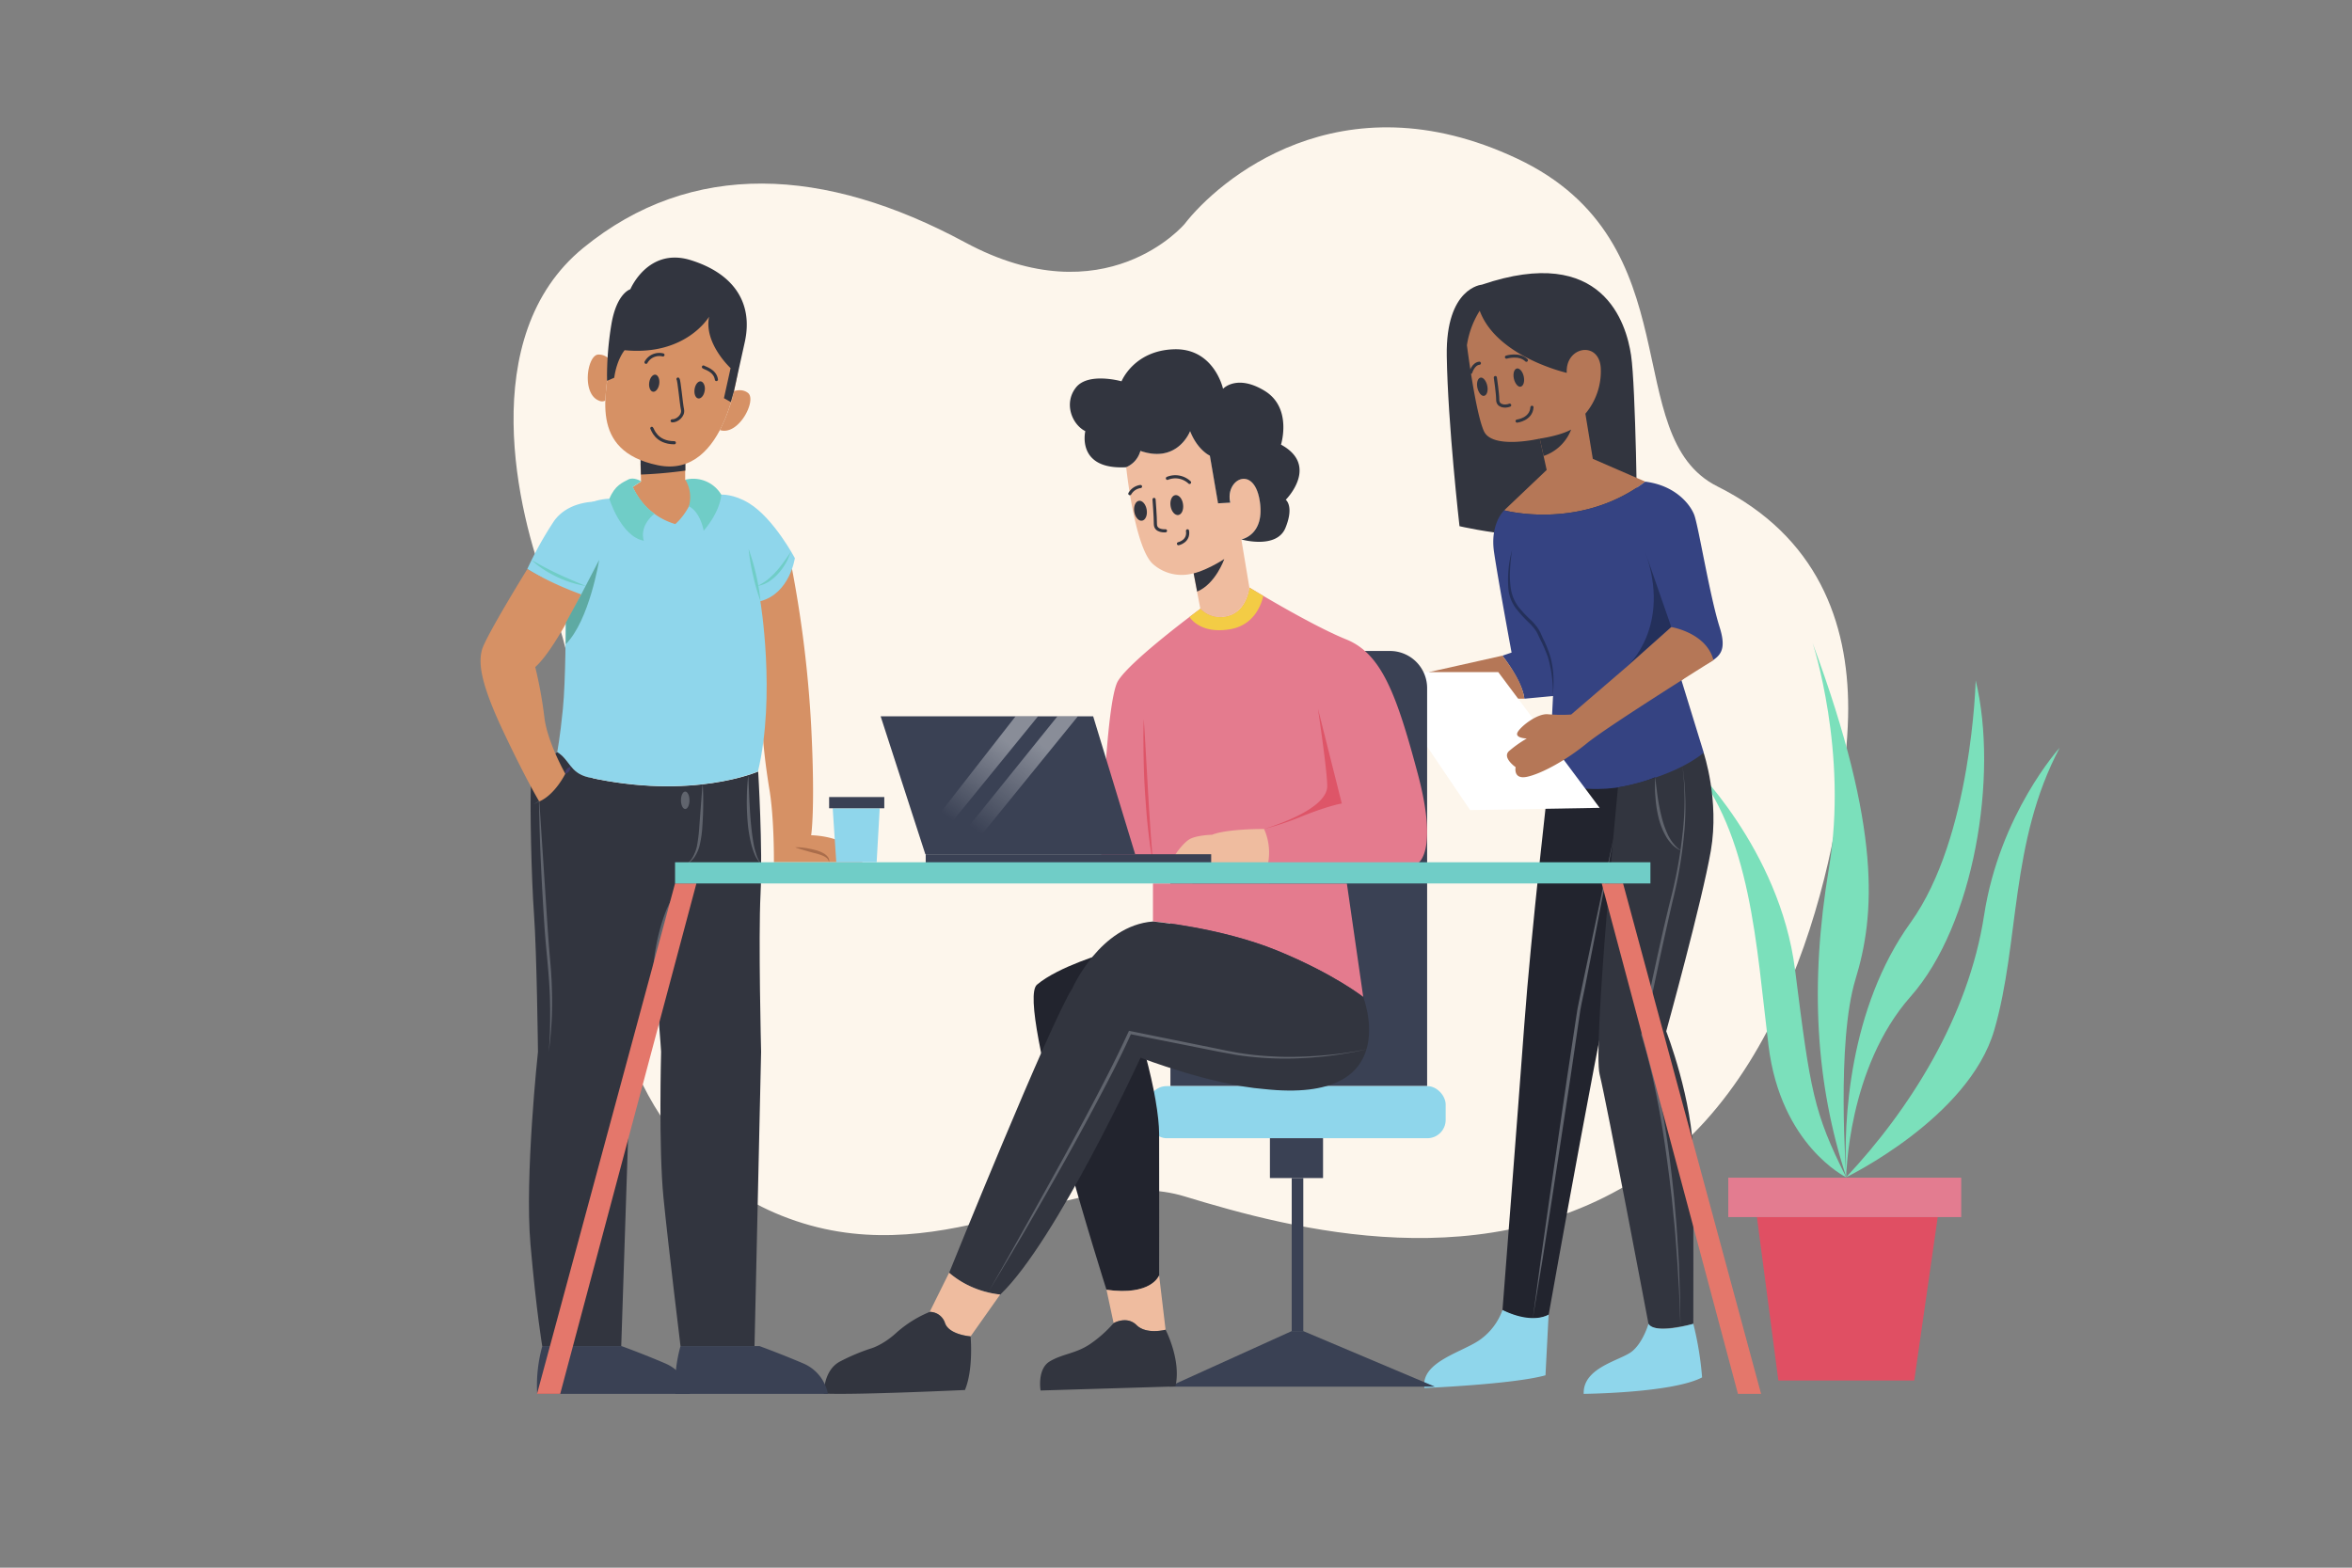 <svg id="OBJECTS" xmlns="http://www.w3.org/2000/svg" xmlns:xlink="http://www.w3.org/1999/xlink" viewBox="0 0 750 500"><rect x="0" y="0" width="750" height="500" fill="#808080" stroke="none"/><defs><style>.cls-1{fill:#fdf6ec;}.cls-2{fill:#e04f63;}.cls-3{fill:#e37c90;}.cls-4{fill:#7be0bb;}.cls-5{fill:#32353f;}.cls-6{fill:#b57757;}.cls-7{fill:none;stroke:#32353f;stroke-linecap:round;stroke-linejoin:round;}.cls-8{fill:#354382;}.cls-9{fill:#24305b;}.cls-10{fill:#22242e;}.cls-11{fill:#fff;}.cls-12{fill:#8fd6eb;}.cls-13{fill:#60646d;}.cls-14{fill:#3a4154;}.cls-15{fill:#efbc9f;}.cls-16{fill:#e47b8e;}.cls-17{fill:#f3cc45;}.cls-18{fill:#de5568;}.cls-19{fill:#d69165;}.cls-20{fill:#70cdc7;}.cls-21{fill:#423d69;}.cls-22{fill:#5eaaa3;}.cls-23{fill:#aa6d4b;}.cls-24{fill:url(#Degradado_sin_nombre_4);}.cls-25{fill:url(#Degradado_sin_nombre_4-2);}.cls-26{fill:#e4776b;}</style><linearGradient id="Degradado_sin_nombre_4" x1="320.69" y1="236.26" x2="302.77" y2="261.02" gradientUnits="userSpaceOnUse"><stop offset="0" stop-color="#fff" stop-opacity="0.4"/><stop offset="1" stop-color="#fff" stop-opacity="0"/></linearGradient><linearGradient id="Degradado_sin_nombre_4-2" x1="332.12" y1="237.32" x2="311.87" y2="265.3" xlink:href="#Degradado_sin_nombre_4"/></defs><path class="cls-1" d="M377.74,71.44s-25.24,30-70,5.86S220.55,50.85,186,79.06,165.17,164,174.29,187.42s19.55,78.63,18.9,106.43,11.73,79.06,60.59,95.56,89.81-18.24,124-7.82S475,409,526.28,373.12,589.35,253.56,589.35,226s-9.77-54.9-41.7-70.86S540.48,77.3,483.79,50.59,388.33,57.76,377.74,71.44Z"/><polygon class="cls-2" points="560.24 388.18 567.08 440.31 610.41 440.31 617.9 388.18 560.24 388.18"/><rect class="cls-3" x="551.11" y="375.61" width="74.28" height="12.57"/><path class="cls-4" d="M588.7,375.48s-20.85-10.1-24.76-42S558.4,266,538.85,243.2c0,0,28.67,27.37,33.56,66.14S578.27,354.62,588.7,375.48Z"/><path class="cls-4" d="M578,205.09s11.4,34.71,5.21,71.76-4.24,68.65,5.54,98.63c0,0-3.26-42.93,2.93-63.17S600.1,264.71,578,205.09Z"/><path class="cls-4" d="M630,217s-1.16,50-20.75,77.24-21.5,63.34-20.52,81.26c0,0,.34-34.86,20.53-57.67S637.35,247.44,630,217Z"/><path class="cls-4" d="M656.79,238.48s-19.13,21.06-24.11,53.46-23.78,62-44,83.54c0,0,39.09-18.9,47.24-46.92S640.82,268.62,656.79,238.48Z"/><path class="cls-5" d="M472.51,90.8s-11.51.85-11.17,22.68,4.06,54.34,4.06,54.34,33.52,8,56.71,0c0,0-.51-44.52-2-54.51S511.27,77.6,472.51,90.8Z"/><path class="cls-6" d="M467.77,110.1s2.71,21.49,5.42,27.42S491,139.89,491,139.89l2.2,10-13.54,12.87s24.21,6.6,45-9.14l-16.75-7.28-2.37-14.39a21,21,0,0,0,4.91-14.56c-.51-8.8-11.34-6.94-10.84,1.53,0,0-22.34-5.08-27.76-19.81A28.6,28.6,0,0,0,467.77,110.1Z"/><path class="cls-5" d="M491,139.89s6.26-.85,10-2.88a14.33,14.33,0,0,1-8.77,8.42Z"/><path class="cls-7" d="M476.83,120.42s.76,5.08.76,7.11,2.28,2.3,3.81,1.7"/><path class="cls-7" d="M483.77,134.3s4.48-.51,4.74-4.4"/><path class="cls-7" d="M469,118.75s.79-2.73,2.74-2.9"/><path class="cls-7" d="M480.38,113.9s4.06-1.26,6.35,1"/><path class="cls-5" d="M474.25,123c.35,1.6-.08,3-.95,3.24s-1.85-1-2.19-2.56.08-3,.95-3.23S473.91,121.45,474.25,123Z"/><path class="cls-5" d="M485.89,120.08c.34,1.6-.08,3-.95,3.24s-1.85-1-2.2-2.56.08-3.05.95-3.23S485.54,118.48,485.89,120.08Z"/><path class="cls-8" d="M548.34,200c-3.18-10.06-6.77-32.46-8.12-35.87s-6.1-9.33-15.58-10.51c-20.81,15.74-45,9.14-45,9.14s-4.57,4.23-3.22,13.37,5.59,32,5.59,32l-2.92,1s6.31,8,7,13.72l9.14-.86-1.4,27.93a52,52,0,0,0,31.14.56c16.58-5.08,18.33-10.38,18.33-10.38L536.19,217C544.25,209.6,552.14,212,548.34,200Z"/><path class="cls-9" d="M482.16,175.43a57.88,57.88,0,0,0-.63,6.27,28.13,28.13,0,0,0,.28,6.23,13,13,0,0,0,.84,2.93,13.38,13.38,0,0,0,1.52,2.65,40.56,40.56,0,0,0,4.29,4.54,16.8,16.8,0,0,1,2.06,2.51,13.57,13.57,0,0,1,.79,1.45l.64,1.44a38.16,38.16,0,0,1,2.4,5.9,29.37,29.37,0,0,1,1,6.3,44.59,44.59,0,0,1-.18,6.33,40.23,40.23,0,0,0-1.58-12.4,45.88,45.88,0,0,0-2.49-5.74l-.67-1.44a10,10,0,0,0-.73-1.32,16.07,16.07,0,0,0-2-2.33,42.2,42.2,0,0,1-4.3-4.71,12.55,12.55,0,0,1-2.39-6A35.69,35.69,0,0,1,482.16,175.43Z"/><path class="cls-6" d="M479.07,209.12l-23.37,5.24,11.69,8.48h18.66S486.14,218.09,479.07,209.12Z"/><path class="cls-10" d="M493.84,248.89s-5.59,48.19-7.79,78.09-6.94,90.84-6.94,90.84,8.13,5,14.73,1.47c0,0,18.45-104,25.9-134.85s8.1-36.57,8.1-36.57S511.27,255.66,493.84,248.89Z"/><path class="cls-9" d="M524.64,176.11l8.3,23.87-13.88,12.35S533.11,199.81,524.64,176.11Z"/><polygon class="cls-11" points="439 214.36 468.79 258.37 510.09 257.65 477.76 214.36 439 214.36"/><path class="cls-6" d="M501,227.9l18.11-15.57L532.94,200s11.17,1.76,13.45,10.55c0,0-33.76,21.1-40.36,26.51s-14.39,9.65-19,10.67-3.73-3.05-3.73-3.05-4.32-3-2.16-5.08a36.58,36.58,0,0,1,5.72-4.06s-3.95-.1-2.93-2,6.31-6.07,9.7-5.73A51.33,51.33,0,0,0,501,227.9Z"/><path class="cls-5" d="M543.26,240.09s5.08,15.08,2.29,31.24-14.23,57.59-14.23,57.59,8.58,22,8.64,40.83,0,52.47,0,52.47-12.8,3.38-14.3,0c0,0-13.37-70.75-15.57-79.55s5.84-91.52,5.84-91.52S533.28,248.22,543.26,240.09Z"/><path class="cls-12" d="M479.11,417.82a19.81,19.81,0,0,1-6.94,9.31c-5.41,4.06-19.29,7.11-17.94,15.57,0,0,28.27-1.18,38.59-4.06l1-19.35S488.93,422.56,479.11,417.82Z"/><path class="cls-12" d="M525.66,422.22s-1.69,5.92-5.25,8.8-15.74,5.08-15.4,13.54c0,0,28.27-.25,37.75-5.25a102.49,102.49,0,0,0-2.8-17.09S528,425.77,525.66,422.22Z"/><path class="cls-13" d="M536.51,244.4a90,90,0,0,1,.5,21.7,142.71,142.71,0,0,1-3.69,21.45c-3.24,14.12-6.29,28.29-9,42.53l0-.26c1.26,3.77,2.22,7.58,3.11,11.42s1.67,7.69,2.4,11.55c1.41,7.74,2.52,15.53,3.39,23.34l.62,5.87.5,5.87c.37,3.91.55,7.84.82,11.76s.32,7.85.49,11.78l.22,11.78-.47-11.77c-.25-3.92-.44-7.84-.74-11.76s-.55-7.83-1-11.73l-.57-5.86-.69-5.84c-1-7.79-2.05-15.56-3.51-23.27-.74-3.85-1.51-7.69-2.43-11.5s-1.89-7.62-3.09-11.31l0-.13,0-.12q2-10.69,4.35-21.32c1.53-7.09,3.12-14.16,4.85-21.2a144.63,144.63,0,0,0,3.94-21.32A89.69,89.69,0,0,0,536.51,244.4Z"/><path class="cls-13" d="M488.77,420.53l2.62-19.26L494.12,382l5.61-38.47,2.9-19.22.37-2.4c.13-.8.31-1.59.47-2.38l1-4.77,2-9.52,4-19,4.07-19-3.58,19.1-3.7,19.08-1.86,9.53-1,4.77c-.15.79-.33,1.59-.46,2.38l-.35,2.41-2.82,19.23-5.84,38.42-3,19.21Z"/><path class="cls-13" d="M527.84,247.87c.11,1.08.2,2.16.35,3.23s.25,2.14.42,3.2a63.82,63.82,0,0,0,1.26,6.3,29.85,29.85,0,0,0,2.16,6,14.06,14.06,0,0,0,1.75,2.64,9.49,9.49,0,0,0,2.39,2.11,8.5,8.5,0,0,1-2.75-1.78,14,14,0,0,1-2.06-2.6,23,23,0,0,1-2.46-6.1,37.5,37.5,0,0,1-1-6.46A39.43,39.43,0,0,1,527.84,247.87Z"/><path class="cls-14" d="M385.08,207.62h58.14a11.86,11.86,0,0,1,11.86,11.86V346.41a0,0,0,0,1,0,0H373.22a0,0,0,0,1,0,0V219.48A11.86,11.86,0,0,1,385.08,207.62Z"/><rect class="cls-12" x="366.18" y="346.41" width="94.81" height="16.62" rx="5.85"/><rect class="cls-14" x="404.95" y="363.02" width="16.94" height="12.71"/><rect class="cls-14" x="411.9" y="375.73" width="3.69" height="48.81"/><polygon class="cls-14" points="411.9 424.54 372.82 442.25 457.51 442.25 415.59 424.54 411.9 424.54"/><path class="cls-10" d="M352.83,303.84s-15.21,4.34-22.16,10.21,22.16,97.3,22.16,97.3,13.16,2.39,16.79-4.56c0,0,.06-34.1,0-45.18S363.47,324.47,352.83,303.84Z"/><path class="cls-15" d="M359.12,149s2.61,25.41,8.47,30.84a13.81,13.81,0,0,0,13,3l2.17,11.29a8.93,8.93,0,0,0,9.34,2.18c5.64-2,6.3-8.91,6.3-8.91L395.83,172s7.82-1.3,5.86-12.6-11.07-6.51-9.34.87l-3.9.22-2.61-15.2s-3.91-1.74-6.3-7.82c0,0-3.91,10.42-15.85,6.3A7.83,7.83,0,0,1,359.12,149Z"/><path class="cls-5" d="M410,159.4s10.86-10.86-1.52-17.59c0,0,3.69-11.73-5.22-17.16S390,124,390,124s-2.83-13-15.64-12.6-16.73,10.21-16.73,10.21-10.64-3-14.55,2-1.3,11.72,3,13.9c0,0-3,12.38,13,11.51a7.83,7.83,0,0,0,4.57-5.21c11.94,4.12,15.85-6.3,15.85-6.3,2.39,6.08,6.3,7.82,6.3,7.82l2.61,15.2,3.9-.22c-1.73-7.38,7.39-12.16,9.34-.87s-5.86,12.6-5.86,12.6,11.29,3.26,14.12-3.69S410,159.4,410,159.4Z"/><path class="cls-5" d="M380.63,182.86s3.91-.83,9.77-4.56c0,0-2.76,7.94-8.66,10.38Z"/><path class="cls-7" d="M368,159.29s.43,5.42.43,7.87,3.22,2.13,3.22,2.13"/><path class="cls-5" d="M377.24,160.78c.27,1.75-.4,3.31-1.49,3.48s-2.21-1.11-2.48-2.86.39-3.31,1.49-3.48S377,159,377.24,160.78Z"/><path class="cls-5" d="M365.66,162.59c.28,1.75-.39,3.3-1.49,3.48s-2.2-1.11-2.48-2.86.4-3.31,1.49-3.48S365.39,160.84,365.66,162.59Z"/><path class="cls-7" d="M360.28,157.45a4.66,4.66,0,0,1,3.4-2.28"/><path class="cls-7" d="M372.26,152.56a6.64,6.64,0,0,1,7.06,1.3"/><path class="cls-7" d="M375.79,173.41s3.42-.73,2.88-4.11"/><path class="cls-16" d="M452.08,246.72c-6.73-25.2-11.51-38.23-22.8-42.79s-30.84-16.51-30.84-16.51-.66,7-6.3,8.91a8.93,8.93,0,0,1-9.34-2.18s-22.16,16.29-26.28,23-5.43,58.2-5.43,58.2h101S458.82,271.91,452.08,246.72Z"/><path class="cls-17" d="M392.35,200.67c7.55-1.34,9.84-7.76,10.49-10.62-2.69-1.58-4.4-2.63-4.4-2.63s-.66,7-6.3,8.91a8.93,8.93,0,0,1-9.34-2.18s-1.37,1-3.48,2.62C379.32,196.77,382.58,202.41,392.35,200.67Z"/><path class="cls-18" d="M403.08,264.4a93.2,93.2,0,0,0,12.51-4.22c8.58-3.37,12.28-3.91,12.28-3.91L420.26,226s3.26,21.9,2.94,25.2S418.64,259.44,403.08,264.4Z"/><path class="cls-18" d="M364.72,229.29l.37,5.76.33,5.77.66,11.53c.19,3.84.47,7.68.72,11.52.13,1.91.25,3.84.42,5.75s.31,3.84.43,5.76c-.7-3.79-1.2-7.62-1.62-11.45s-.68-7.68-.94-11.53-.37-7.7-.44-11.55S364.57,233.14,364.72,229.29Z"/><path class="cls-15" d="M403.08,264.4s-11.7-.11-16.59,1.84c0,0-4.89.11-7.17,1.42s-6.95,7.27-6,9.66S377,278,377,278s2.5,3,5.11.61l2.6-2.35s1.63,2.07,5.32,1.85,14.34-2.82,14.34-2.82A18.26,18.26,0,0,0,403.08,264.4Z"/><path class="cls-16" d="M367.65,281.76v12.09s21.66,1.95,39.69,9.34S434.71,318,434.71,318l-5.22-36.19Z"/><path class="cls-5" d="M434.71,318s-9.34-7.38-27.37-14.76-39.69-9.34-39.69-9.34c-16.89,1.3-25.68,21.28-25.68,21.28-7,10.76-39.32,90.79-39.32,90.79,6.74,6.08,16.29,6.95,16.29,6.95,17.81-16.94,44.75-75.58,44.75-75.58s22.53,8.68,39.39,10C448.13,352.27,434.71,318,434.71,318Z"/><path class="cls-15" d="M302.65,405.92l-6.19,12.49a5.11,5.11,0,0,1,4.89,3.58c1.3,3.75,8.15,4.24,8.15,4.24l9.44-13.36A29.65,29.65,0,0,1,302.65,405.92Z"/><path class="cls-5" d="M301.35,422a5.11,5.11,0,0,0-4.89-3.58A37.28,37.28,0,0,0,286,424.92c-4.56,4.24-8.47,5.22-8.47,5.22a64.75,64.75,0,0,0-9.61,4.07c-5.38,2.77-5.22,10.26-5.22,10.26,10.1.49,45-1.14,45-1.14,2.77-6.68,1.8-17.1,1.8-17.1S302.65,425.74,301.35,422Z"/><path class="cls-15" d="M352.83,411.35,355.11,422s4.23-2.44,7.33.65,9.24,1.47,9.24,1.47l-2.06-17.32S367.16,413.41,352.83,411.35Z"/><path class="cls-5" d="M371.68,424.11s-6.15,1.63-9.24-1.47c-2.49-2.49-5.71-1.4-6.88-.87l-.45.22a39.22,39.22,0,0,1-7.5,6.68c-4.56,3.09-8.79,3.09-12.87,5.54s-2.93,9.28-2.93,9.28l43-1.3C376.77,433.88,371.68,424.11,371.68,424.11Z"/><path class="cls-13" d="M315.37,411.74q5.83-10.19,11.54-20.44t11.38-20.52c3.77-6.86,7.5-13.73,11.13-20.66s7.17-13.9,10.42-21l.16-.35.37.07,18.76,3.81,9.37,1.9q2.36.51,4.68.93c1.56.32,3.13.54,4.71.75,3.14.43,6.32.64,9.5.78s6.36.08,9.54-.07,6.35-.4,9.52-.78,6.31-.87,9.43-1.55c-3.1.76-6.25,1.3-9.41,1.77s-6.33.8-9.52,1a103.88,103.88,0,0,1-19.15-.45c-1.59-.19-3.18-.38-4.75-.69s-3.16-.56-4.72-.87L379,333.51l-18.75-3.72.52-.27c-3.21,7.16-6.83,14.1-10.48,21s-7.4,13.8-11.23,20.62-7.72,13.62-11.65,20.39S319.41,405,315.37,411.74Z"/><path class="cls-5" d="M242.52,285.08c.73-14.53-.75-39-.75-39s-21,9.23-54.26,1.81c-5.79-1.44-5.79-5.61-9.77-8,0,0-8.15,5.07-8.45,11s.12,28.65,1,40.78,1.26,43.79,1.26,43.79-4.29,39.87-2.39,61.46,3.75,32.42,3.75,32.42h25.19l3.09-93.88L208.28,309c1.45,9.23,2.53,26.42,2.53,26.42s-.81,30.73.75,46.46S217,429.32,217,429.32h23.6l2.1-93.88S241.8,299.61,242.52,285.08Z"/><path class="cls-19" d="M252.57,181.51a376,376,0,0,1,6.09,49.89c1.37,26.79,0,35,0,35s13.1,0,16.35,8.61H246.78s.13-13.75-1.41-23.08c-3.91-23.67-2-34.83-4.75-47.68a111.79,111.79,0,0,1-2.72-21.49Z"/><path class="cls-12" d="M230,157.77s3.86-.32,8.86,2.74c7.88,4.82,14.6,17.49,14.6,17.49s-1.57,11.23-11,13.76c0,0,5,29.85-.75,54.28,0,0-21,9.23-54.26,1.81-5.79-1.44-5.79-5.61-9.77-8,0,0,.9-4.53,1.81-13.75s.9-27.53.9-27.53.18-13.73-1.63-20.61,3-18.28,15.52-18.91S230,157.77,230,157.77Z"/><path class="cls-19" d="M204.23,147.8h0a26.1,26.1,0,0,0,10-1.25,18.29,18.29,0,0,0,4.26-1.89h0V153l3.61,1.93s-1.31,7.33-6.76,12.22a21.46,21.46,0,0,1-13.59-11.81l2.66-1.77Z"/><path class="cls-20" d="M218.55,153A10.41,10.41,0,0,1,230,157.77s-.09,5-5.61,11.5c0,0-1-5.92-4.71-7.78A10.86,10.86,0,0,0,218.55,153Z"/><path class="cls-20" d="M204.47,153.52s-2.39-1.54-4.16-.57-4.21,1.79-6,6.14c0,0,3.67,12,11,13.38,0,0-1.78-4.34,3.39-8.66,0,0-3.93-2.28-6.91-8.52Z"/><path class="cls-20" d="M252.1,176.11a18.66,18.66,0,0,1-3.91,6.81,15.62,15.62,0,0,1-3,2.58,9.81,9.81,0,0,1-3.7,1.4,18.74,18.74,0,0,0,3.25-2,27.12,27.12,0,0,0,2.74-2.62c.86-.94,1.64-1.94,2.41-3S251.38,177.2,252.1,176.11Z"/><path class="cls-12" d="M189.26,160c-.28.1-8.27.06-12.61,6.21a113.7,113.7,0,0,0-8.5,15.26s8.68,5.72,17.19,8.07a136.33,136.33,0,0,0,7.78-15.74C197.28,163.09,189.26,160,189.26,160Z"/><path class="cls-20" d="M186.84,186.9A34.18,34.18,0,0,1,177.6,184a36.81,36.81,0,0,1-4.25-2.37,25.67,25.67,0,0,1-3.81-3c1.41.79,2.79,1.59,4.21,2.33s2.83,1.47,4.28,2.13C180.91,184.44,183.85,185.67,186.84,186.9Z"/><path class="cls-13" d="M224.06,250c.17,2.24.2,4.48.18,6.72s-.11,4.48-.27,6.72a34.21,34.21,0,0,1-1,6.69,12.74,12.74,0,0,1-1.44,3.11,6.49,6.49,0,0,1-2.49,2.28,7,7,0,0,0,2.07-2.53,12.35,12.35,0,0,0,1.12-3.06,52.4,52.4,0,0,0,.78-6.57l.51-6.67.26-3.34C223.86,252.25,223.93,251.14,224.06,250Z"/><path class="cls-19" d="M185.34,189.58s-8.51,17.74-14.66,23.17a137.72,137.72,0,0,1,2.89,15.89c.91,8,6.7,18.13,6.7,18.13s-3.26,6.69-8.32,8.86c0,0-4.35-7.23-11.59-22.62s-7.78-21.53-6.69-25.69,14.48-25.81,14.48-25.81A103.56,103.56,0,0,0,185.34,189.58Z"/><path class="cls-13" d="M238.62,247.17l.3,7.27c.13,2.42.24,4.84.45,7.24s.48,4.8.89,7.17a24.23,24.23,0,0,0,.86,3.48,10,10,0,0,0,1.6,3.21,8.74,8.74,0,0,1-2.05-3,23.92,23.92,0,0,1-1.16-3.5,44.62,44.62,0,0,1-1.13-7.25c-.19-2.43-.28-4.87-.23-7.31A68.25,68.25,0,0,1,238.62,247.17Z"/><path class="cls-21" d="M180.27,246.77a2.09,2.09,0,0,1,.41-1.39,2,2,0,0,1,1.22-.78,2.11,2.11,0,0,1-1.63,2.17Z"/><path class="cls-13" d="M175,335.44c.28-3.32.41-6.65.43-10s0-6.66-.19-10c-.34-6.63-1.18-13.26-1.62-19.91s-.82-13.31-1.13-20-.51-13.32-.63-20l.1.05-1.84,1,1.77-1.14.09-.05v.1l2.61,39.89c.23,3.32.46,6.64.76,10s.56,6.66.63,10A121.12,121.12,0,0,1,175,335.44Z"/><path class="cls-13" d="M208.28,309a64.74,64.74,0,0,1,2-12,51.82,51.82,0,0,1,1.83-5.79,24.9,24.9,0,0,1,2.77-5.41,51.69,51.69,0,0,0-2,5.66c-.59,1.92-1.11,3.85-1.61,5.79s-1,3.89-1.45,5.84S208.78,307.06,208.28,309Z"/><path class="cls-13" d="M217.14,255.24c0,1.54.61,2.79,1.36,2.79s1.36-1.25,1.36-2.79-.61-2.78-1.36-2.78S217.14,253.7,217.14,255.24Z"/><path class="cls-20" d="M242.52,191.76a65.19,65.19,0,0,1-2.38-8.22,64.36,64.36,0,0,1-1.42-8.44,72.93,72.93,0,0,1,3.8,16.66Z"/><path class="cls-22" d="M185.34,189.58l5.72-11s-3.09,19.3-10.67,26.9l.06-6.9Z"/><path class="cls-5" d="M204.38,151.35l-.15-5.24h0c2.85.28,6.17,1.61,10.06.43a18.29,18.29,0,0,0,4.26-1.89h0v5.44A139,139,0,0,1,204.38,151.35Z"/><path class="cls-19" d="M235.55,116.45S232,153,209.76,148.38s-16.44-23.13-15-34.74,10-24.54,22.57-22.63S238.59,102.78,235.55,116.45Z"/><path class="cls-19" d="M190.68,113.09a4.58,4.58,0,0,1,3.87,1.78A121,121,0,0,0,193,127.78a2.25,2.25,0,0,1-2,0C185.45,125.64,187.18,113.47,190.68,113.09Z"/><path class="cls-19" d="M234.05,124.76s2.64-1,4.55.64c2.65,2.32-2.88,13.29-8.72,11.86l-.32-.1A55.62,55.62,0,0,0,234.05,124.76Z"/><path class="cls-5" d="M210.21,122.51c-.24,1.49-1.15,2.58-2,2.43s-1.42-1.46-1.18-3,1.16-2.58,2-2.44S210.45,121,210.21,122.51Z"/><path class="cls-5" d="M224.71,124.65c-.24,1.49-1.16,2.58-2.05,2.43s-1.41-1.46-1.17-3,1.16-2.58,2-2.44S225,123.16,224.71,124.65Z"/><path class="cls-7" d="M216.2,120.9c.37.26,1,7.71,1.43,9.72s-1.86,3.71-3.29,3.6"/><path class="cls-7" d="M207.85,136.62c.24.2,1.27,4.56,7.18,4.59"/><path class="cls-7" d="M206,115.55a4.83,4.83,0,0,1,5.4-2.35"/><path class="cls-7" d="M224.31,117.05c.33.33,3.69,1,4.14,4"/><path class="cls-5" d="M226.12,101s-7.39,12.62-26.94,10.69c0,0-2.5,2.9-3.31,8.78l-2.3,1A102.21,102.21,0,0,1,195,103.2c1.72-9.8,6-10.94,6-10.94s5.64-13.5,19.22-9.3,20.07,13.5,17.27,26.16-3.45,15.64-3.45,15.64l-1,3.48L230.85,127l2.12-9.59S224.37,109.48,226.12,101Z"/><path class="cls-23" d="M253.5,270.24a17,17,0,0,1,3.19.2,30,30,0,0,1,3.11.63,10.22,10.22,0,0,1,3,1.19,4.07,4.07,0,0,1,1.24,1.14,1.85,1.85,0,0,1,.3,1.61c-.1-1.1-1.05-1.66-1.92-2.07a16.35,16.35,0,0,0-2.9-.9C257.52,271.5,255.52,270.94,253.5,270.24Z"/><path class="cls-14" d="M172.94,429.32a46.35,46.35,0,0,0-1.64,15.24H220a13.26,13.26,0,0,0-7.82-9.69c-6.95-3-14-5.55-14-5.55Z"/><path class="cls-14" d="M217,429.32a46.49,46.49,0,0,0-1.63,15.24H264a13.26,13.26,0,0,0-7.82-9.69c-7-3-14-5.55-14-5.55Z"/><polygon class="cls-14" points="295.07 272.45 280.82 228.47 348.59 228.47 361.98 272.45 298.09 272.45 295.07 272.45"/><rect class="cls-14" x="295.19" y="272.45" width="91.03" height="2.93"/><polygon class="cls-24" points="323.83 228.47 293.45 267.44 295.19 272.45 331 228.47 323.83 228.47"/><polygon class="cls-25" points="299.39 275.38 337.19 228.47 343.7 228.47 305.59 275.38 299.39 275.38"/><polygon class="cls-26" points="215.26 281.76 171.25 444.56 178.64 444.56 222.07 281.76 215.26 281.76"/><polygon class="cls-26" points="517.56 281.76 561.57 444.56 554.19 444.56 510.75 281.76 517.56 281.76"/><rect class="cls-20" x="215.26" y="275.01" width="311.02" height="6.76"/><polygon class="cls-12" points="265.53 257.79 266.67 275.01 279.54 275.01 280.52 257.79 265.53 257.79"/><rect class="cls-14" x="264.39" y="254.21" width="17.59" height="3.58"/></svg>